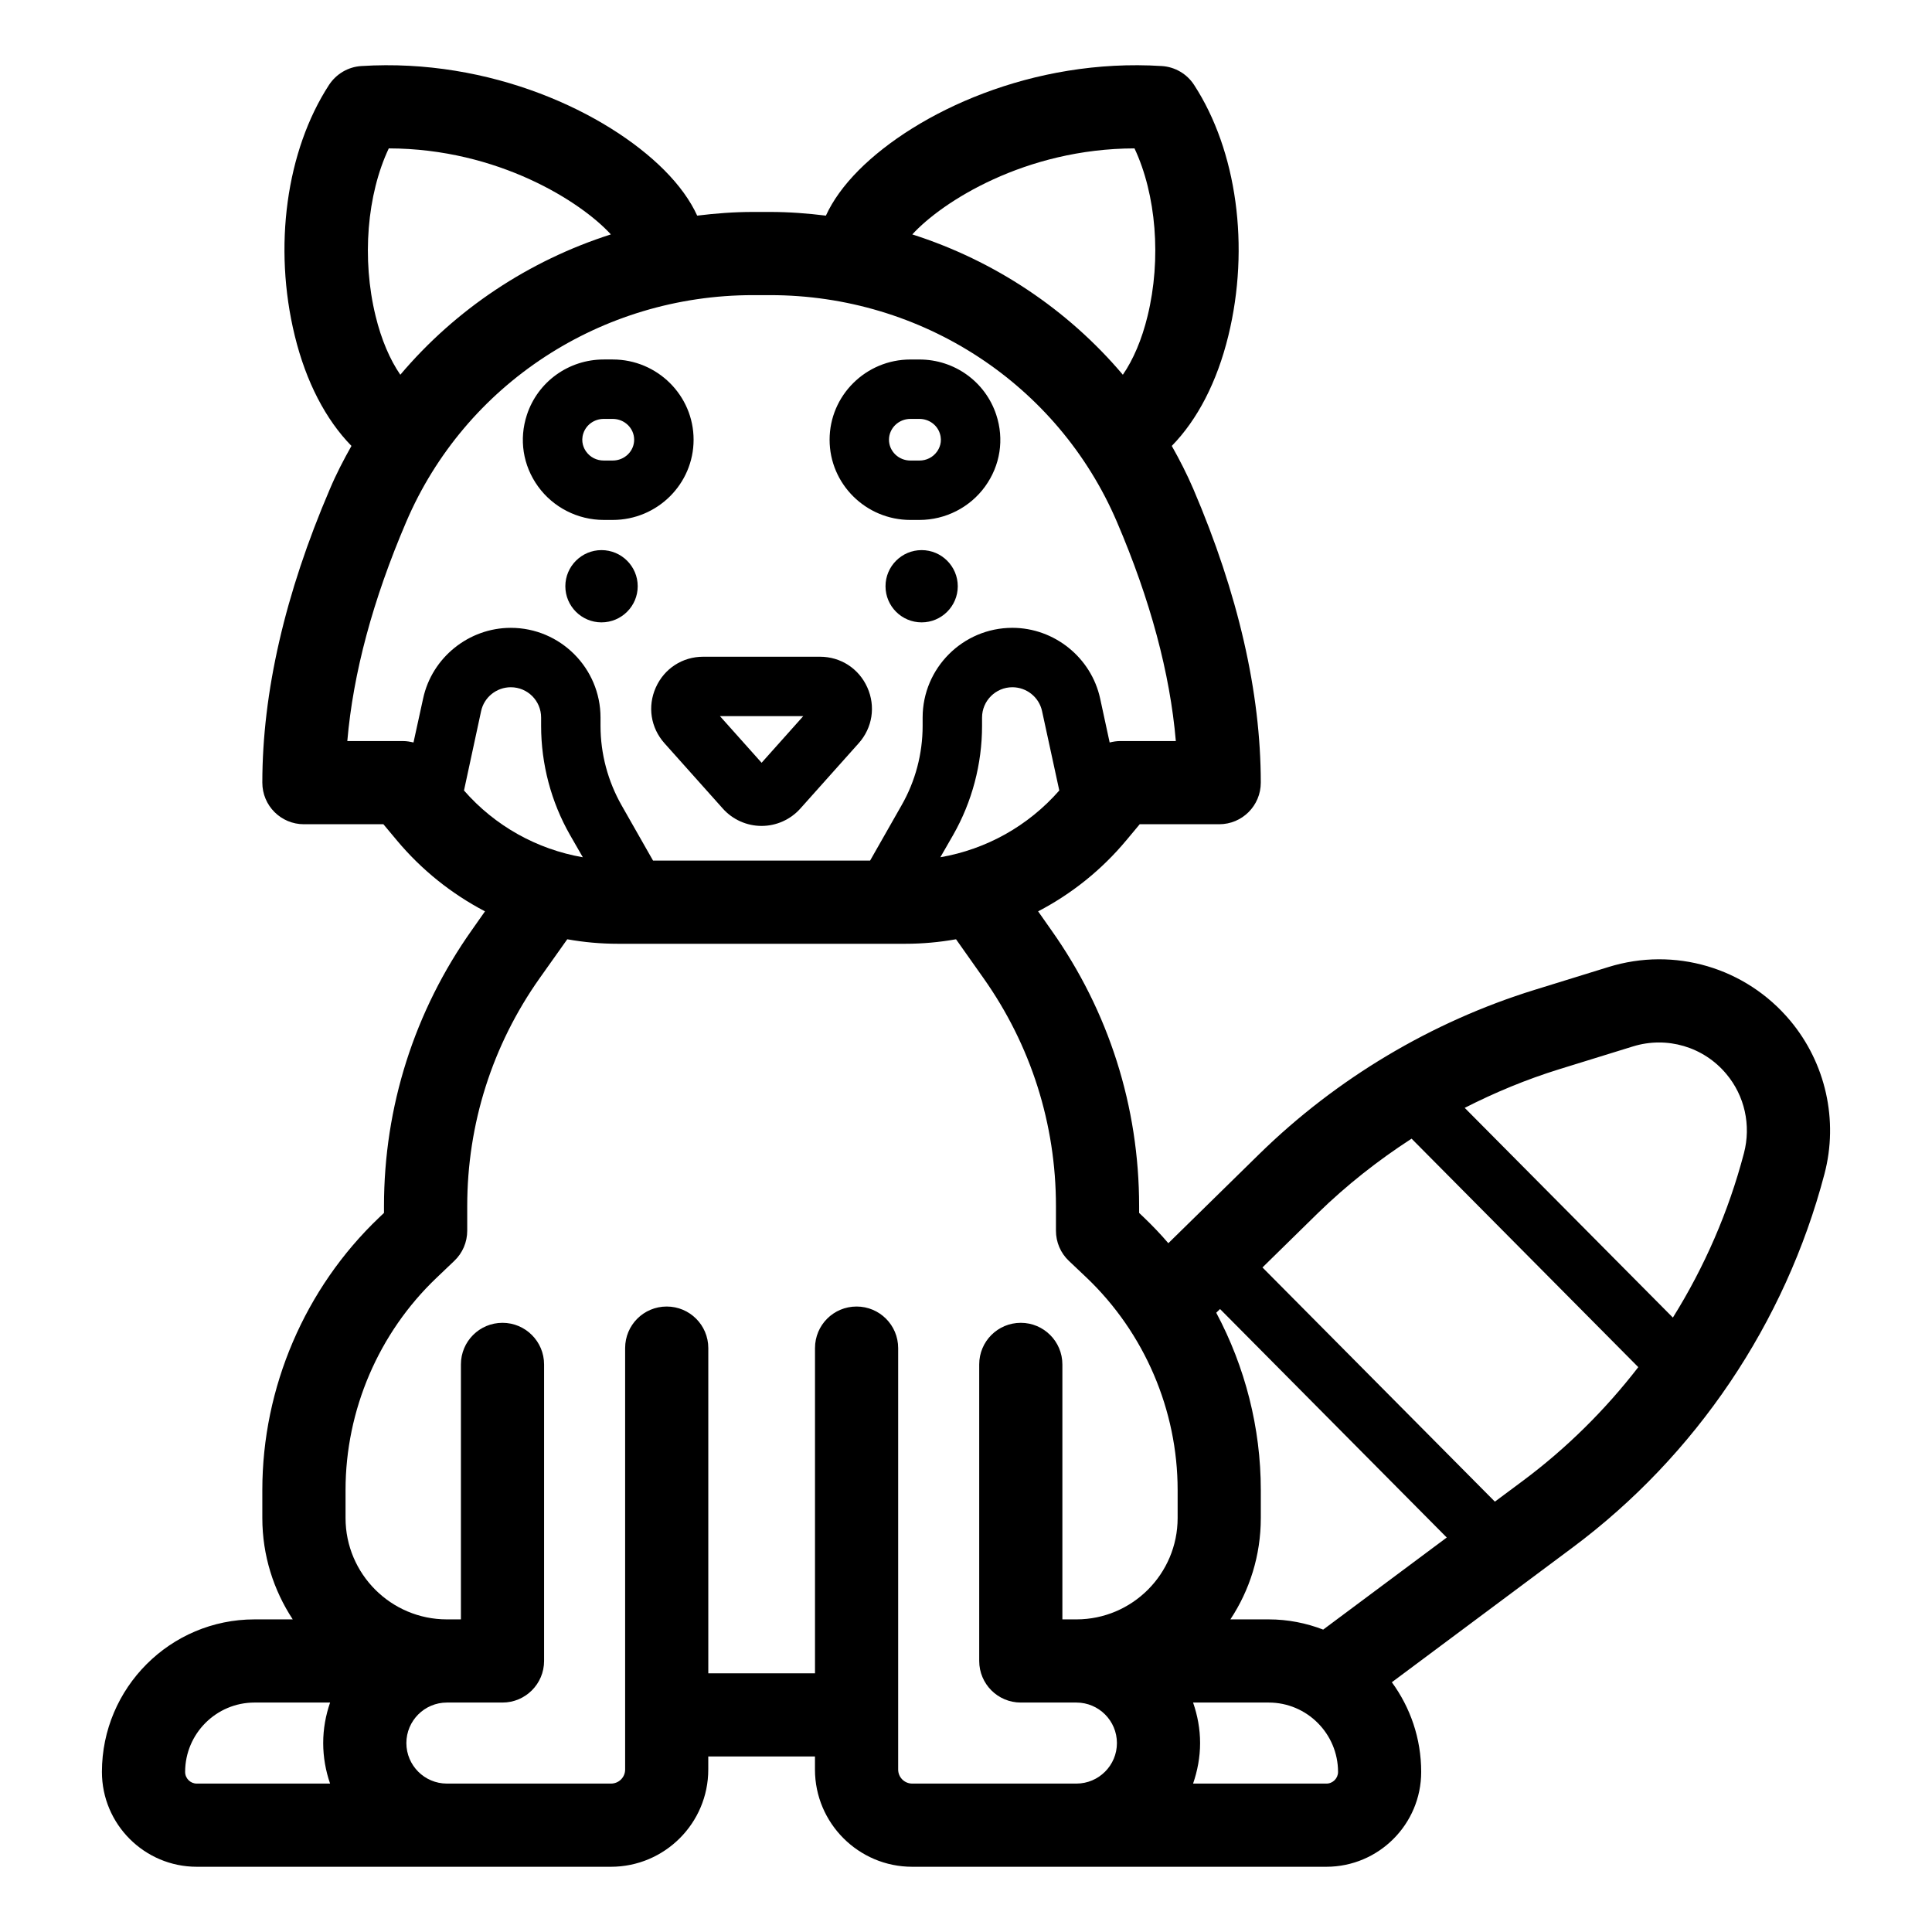 <?xml version="1.0" encoding="UTF-8"?>
<!-- Uploaded to: ICON Repo, www.iconrepo.com, Generator: ICON Repo Mixer Tools -->
<svg fill="#000000" width="800px" height="800px" version="1.1" viewBox="144 144 512 512" xmlns="http://www.w3.org/2000/svg">
 <g>
  <path d="m317.8 326.18c-2.25 5.023-1.367 10.691 2.297 14.793l15.461 17.312c2.606 2.918 6.352 4.594 10.266 4.594 3.914 0 7.656-1.676 10.266-4.594l15.465-17.312c3.664-4.102 4.543-9.773 2.297-14.793-2.25-5.019-7.062-8.141-12.562-8.141h-30.926c-5.5 0-10.312 3.121-12.562 8.141zm39.07 7.602-11.039 12.359-11.039-12.359z"/>
  <path d="m618.4 414.45c-11.777-14.043-30.668-19.617-48.176-14.168l-19.555 6.047c-27.27 8.438-52.492 23.488-72.895 43.453l-24.152 23.68c-2.016-2.363-4.188-4.629-6.453-6.801l-1.289-1.227v-1.793c0-26.355-8.031-51.641-23.27-73.148l-3.496-4.977c8.879-4.629 16.848-10.988 23.426-18.895l3.496-4.188h21.066c6.109 0 11.02-4.945 11.02-11.02 0-23.93-6.016-50.098-17.855-77.777-1.699-3.969-3.652-7.777-5.731-11.461 6.801-6.957 11.996-16.941 14.988-29.191 5.762-23.555 2.266-49.027-9.07-66.473-1.891-2.93-5.07-4.785-8.535-5.008-34.289-2.172-65.055 12.281-80.324 27.582-4 4.031-6.894 8.062-8.723 12.059-4.848-0.598-9.762-0.977-14.77-0.977h-4.566c-4.977 0-9.918 0.379-14.77 0.977-1.828-4-4.723-8.031-8.723-12.059-15.273-15.305-46.035-29.758-80.293-27.582-3.488 0.219-6.637 2.078-8.559 5.008-11.336 17.445-14.832 42.918-9.07 66.473 2.992 12.25 8.219 22.23 15.02 29.191-2.078 3.684-4.062 7.496-5.731 11.461-11.871 27.68-17.887 53.844-17.887 77.777 0 6.078 4.914 11.02 11.02 11.02h21.066l3.496 4.188c6.582 7.902 14.578 14.266 23.426 18.895l-3.496 4.977c-15.207 21.508-23.27 46.793-23.27 73.148v1.793l-1.289 1.227c-19.68 18.734-30.953 45.059-30.953 72.203v7.43c0 9.918 2.992 19.145 8.062 26.859h-10.141c-22.293 0-40.43 18.137-40.43 40.43 0 13.855 11.273 25.129 25.129 25.129h109.77c14.234 0 25.789-11.555 25.789-25.758v-3.465h28.277v3.465c0 14.199 11.555 25.758 25.758 25.758h109.77c13.855 0 25.129-11.273 25.129-25.129 0-8.91-2.898-17.098-7.777-23.773l47.863-35.676c32.684-24.34 56.395-59.48 66.785-99.031 3.746-14.203 0.316-29.414-9.102-40.652zm-225.2-43.266 3.402-5.918c5.008-8.785 7.652-18.797 7.652-28.906v-2.203c0-4.441 3.621-8.031 8.031-8.031 3.777 0 7.086 2.644 7.871 6.328l4.566 21.035c-8.254 9.414-19.336 15.586-31.523 17.695zm51.453-187.86c5.731 12.188 7.18 29.254 3.465 44.43-1.512 6.234-3.809 11.586-6.551 15.555-14.672-17.352-34.039-30.23-55.797-37.188 7.84-8.594 29.852-22.734 58.883-22.797zm-197.62 0c29 0.062 51.012 14.199 58.852 22.797-21.758 6.957-41.125 19.836-55.797 37.188-2.738-3.969-5.039-9.32-6.551-15.555-3.715-15.176-2.269-32.242 3.496-44.43zm9.098 145.79-2.551 11.652c-0.914-0.219-1.828-0.379-2.801-0.379h-14.738c1.543-17.98 6.769-37.438 15.617-58.094 15.617-36.496 51.703-60.078 91.883-60.078h4.566c40.18 0 76.266 23.586 91.883 60.078 8.848 20.656 14.074 40.117 15.617 58.094h-14.738c-0.977 0-1.891 0.156-2.801 0.379l-2.519-11.652c-2.363-10.863-12.156-18.734-23.27-18.734-13.098 0-23.773 10.676-23.773 23.773v2.203c0 7.398-1.922 14.672-5.606 21.098l-8.312 14.609-57.527 0.004-8.312-14.609c-3.652-6.422-5.606-13.699-5.606-21.098v-2.203c0-13.098-10.676-23.773-23.773-23.773-11.113-0.004-20.906 7.867-23.238 18.73zm10.832 24.375 4.535-21.035c0.789-3.684 4.094-6.328 7.871-6.328 4.441 0 8.031 3.59 8.031 8.031v2.203c0 10.109 2.644 20.121 7.652 28.906l3.402 5.918c-12.156-2.109-23.273-8.281-31.492-17.695zm-35.488 263.18h-35.328c-1.699 0-3.086-1.387-3.086-3.086 0-10.141 8.25-18.391 18.391-18.391h20.027c-1.164 3.371-1.828 6.957-1.828 10.738 0 3.75 0.66 7.371 1.824 10.738zm224.61-70.375c0 14.801-12.027 26.859-26.828 26.859h-3.715v-67.574c0-6.078-4.945-11.02-11.02-11.02-6.109 0-11.02 4.945-11.02 11.02v78.594c0 6.078 4.914 11.02 11.02 11.02h14.738c5.918 0 10.738 4.816 10.738 10.738 0 5.918-4.816 10.738-10.738 10.738h-43.52c-2.047 0-3.715-1.668-3.715-3.715v-111.69c0-6.109-4.945-11.02-11.02-11.02-6.109 0-11.02 4.914-11.02 11.02v86.184h-28.277v-86.184c0-6.109-4.945-11.02-11.02-11.02-6.109 0-11.02 4.914-11.02 11.02v111.69c0 2.047-1.668 3.715-3.746 3.715h-43.492c-5.918 0-10.738-4.816-10.738-10.738 0-5.918 4.816-10.738 10.738-10.738h14.738c6.078 0 11.02-4.945 11.02-11.02v-78.594c0-6.078-4.945-11.02-11.02-11.02-6.109 0-11.02 4.945-11.02 11.02v67.574h-3.715c-14.832 0-26.859-12.059-26.859-26.859v-7.43c0-21.16 8.785-41.629 24.09-56.207l4.723-4.504c2.203-2.078 3.434-4.977 3.434-7.996v-6.519c0-21.758 6.644-42.668 19.207-60.426l7.305-10.297c4.375 0.789 8.879 1.195 13.414 1.195h76.168c4.535 0 9.035-0.41 13.445-1.195l7.273 10.297c12.562 17.758 19.207 38.668 19.207 60.426v6.519c0 3.023 1.227 5.918 3.434 7.996l4.723 4.473c15.305 14.609 24.09 35.078 24.09 56.238zm39.422 70.375h-35.328c1.164-3.371 1.859-6.992 1.859-10.738 0-3.777-0.691-7.367-1.859-10.738h20.059c10.109 0 18.359 8.25 18.359 18.391-0.004 1.699-1.387 3.086-3.09 3.086zm-0.848-40.809c-4.504-1.73-9.352-2.707-14.422-2.707h-10.172c5.102-7.715 8.062-16.941 8.062-26.859v-7.43c0-16.469-4.156-32.621-11.809-46.98l1.008-0.977 60.078 60.551zm52.867-39.391-7.367 5.481-61.59-62.062 14.641-14.359c7.59-7.398 15.965-14.012 24.875-19.773l60.078 60.551c-8.75 11.332-19.047 21.535-30.637 30.164zm58.633-86.844c-4.062 15.461-10.453 30.133-18.828 43.547l-55.168-55.578c8.031-4.094 16.406-7.559 25.031-10.234l19.555-6.047c8.973-2.769 18.703 0.062 24.75 7.305 4.848 5.766 6.609 13.574 4.66 21.008z"/>
  <path d="m313 299.36c0 5.289-4.312 9.574-9.605 9.574-5.258 0-9.574-4.281-9.574-9.574 0.004-5.289 4.316-9.574 9.578-9.574 5.289 0 9.602 4.285 9.602 9.574z"/>
  <path d="m304 281.79h2.387c11.812 0 21.422-9.539 21.422-21.262s-9.609-21.262-21.422-21.262h-2.387c-9.281 0-17.457 5.879-20.352 14.629-2.156 6.519-1.082 13.453 2.945 19.023 4.012 5.555 10.52 8.871 17.406 8.871zm-5.406-22.949c0.758-2.289 2.93-3.828 5.402-3.828h2.387c3.129 0 5.676 2.477 5.676 5.516 0 3.043-2.547 5.516-5.676 5.516h-2.387c-1.875 0-3.566-0.852-4.644-2.348-0.602-0.832-1.508-2.582-0.758-4.856z"/>
  <path d="m397.82 299.36c0 5.289-4.312 9.574-9.574 9.574-5.289 0-9.574-4.281-9.574-9.574 0.004-5.289 4.289-9.574 9.578-9.574 5.258 0 9.57 4.285 9.57 9.574z"/>
  <path d="m385.27 281.79h2.387c6.887 0 13.391-3.316 17.406-8.871 4.027-5.574 5.102-12.508 2.945-19.023-2.898-8.746-11.074-14.625-20.352-14.625h-2.387c-11.812 0-21.418 9.539-21.418 21.262-0.004 11.719 9.605 21.258 21.418 21.258zm0-26.777h2.387c2.477 0 4.648 1.539 5.402 3.828 0.754 2.273-0.152 4.019-0.758 4.859-1.078 1.492-2.769 2.348-4.648 2.348h-2.387c-3.129 0-5.676-2.477-5.676-5.516 0.004-3.043 2.547-5.519 5.68-5.519z"/>
 </g>
</svg>